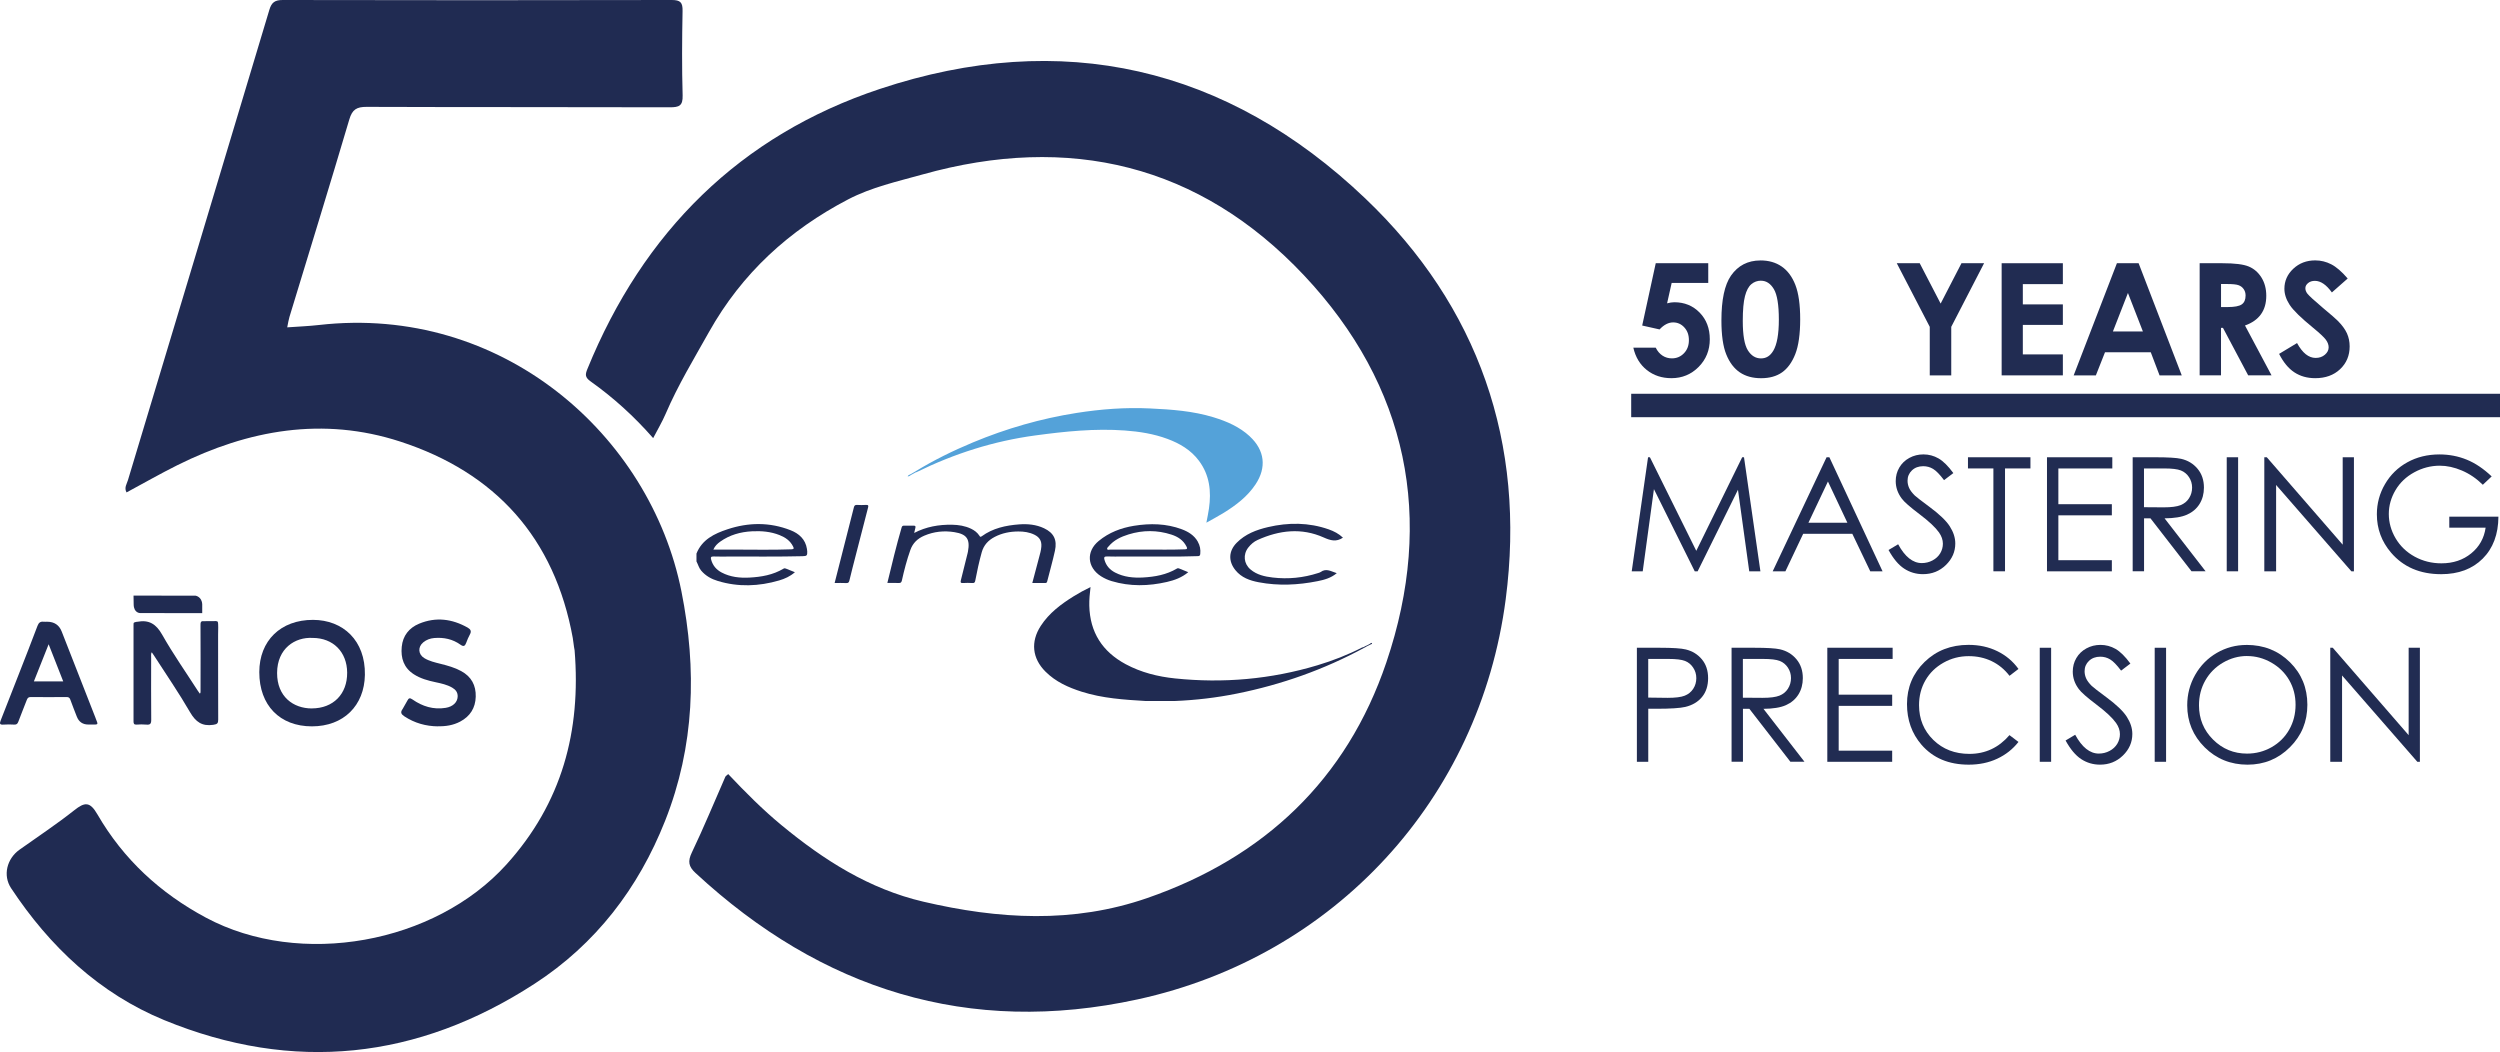 <svg xmlns="http://www.w3.org/2000/svg" id="Layer_2" data-name="Layer 2" viewBox="0 0 711.84 299.56"><defs><style>      .cls-1 {        fill: #212c52;      }      .cls-2 {        fill: #202b52;      }      .cls-3 {        fill: #54a2d9;      }    </style></defs><g id="Capa_1" data-name="Capa 1"><g><g><g><path class="cls-2" d="m163.11,181.76c-5.17-28.57-22-47.2-49.19-56.04-21.9-7.12-43.16-3.37-63.47,6.76-4.87,2.43-9.6,5.14-14.42,7.73-.74-1.35.08-2.41.4-3.49C49.86,92.09,63.31,47.47,76.69,2.82,77.33.67,78.26,0,80.53,0c36.91.08,73.82.08,110.73,0,2.5,0,3.14.71,3.09,3.14-.15,8.01-.21,16.02.02,24.02.09,3-1.02,3.39-3.64,3.39-28.78-.09-57.56-.01-86.34-.12-2.84-.01-4.09.74-4.93,3.58-5.56,18.78-11.34,37.49-17.04,56.22-.26.85-.38,1.73-.64,2.98,3.22-.23,6.13-.34,9.01-.67,52.08-5.94,94.35,31.25,103.24,75.86,4.42,22.17,3.77,44.05-4.65,65.31-7.62,19.25-19.79,35.11-37.14,46.38-33.26,21.61-68.73,25.47-105.49,10.37-18.41-7.57-32.6-20.93-43.59-37.56-2.41-3.64-1.21-8.39,2.39-10.96,5.21-3.71,10.56-7.24,15.57-11.21,3.04-2.41,4.49-2.53,6.64,1.19,7.39,12.75,17.83,22.38,30.86,29.36,26.87,14.39,65.21,7.42,85.59-15.14,15.82-17.51,21.26-37.98,19.4-60.96-.29-1.49-.29-2.18-.51-3.42Z"></path><path class="cls-2" d="m207.36,220.42c4.82,5.1,9.76,10.08,15.18,14.55,12.02,9.92,24.92,18.16,40.37,21.77,21.36,5,42.64,6.29,63.77-1.04,33.29-11.54,56.77-33.74,68.06-67.08,13.88-40.97,6.14-78.8-23.46-110.24-29.73-31.58-66.86-40.41-108.62-28.7-7.15,2-14.51,3.62-21.16,7.09-16.8,8.76-30.24,21.03-39.61,37.73-4.3,7.67-8.86,15.18-12.34,23.29-.99,2.31-2.29,4.49-3.57,6.96-5.46-6.24-11.34-11.55-17.81-16.15-1.66-1.18-1.54-2-.92-3.53,15.9-39.02,43.48-66.52,83.29-79.75,51.77-17.21,98.81-6.37,138.19,31.17,32.25,30.74,45.8,69.68,40,114.13-7.43,56.92-48.72,101.72-104.81,113.94-48.11,10.48-89.99-2.73-125.9-36.01-1.96-1.81-2.24-3.29-1.03-5.81,3.39-7.09,6.38-14.37,9.54-21.56.1-.22.37-.36.82-.77Z"></path></g><path class="cls-2" d="m43.24,185.75c-.31.15-.2,1.16-.2,1.64,0,5.86-.04,11.72.02,17.58.01,1.15-.34,1.46-1.42,1.35-.91-.09-1.84-.06-2.76,0-.68.04-.86-.24-.86-.87.01-9.17.02-18.33,0-27.5,0-.73,0-.71.95-.91.04,0,.08,0,.13,0,3.31-.62,5.34.62,7.06,3.65,3.12,5.52,6.78,10.73,10.21,16.07.15.24.33.47.5.71.3-.05.23-.62.23-.91.01-6.11.03-12.22-.01-18.33,0-.93-.02-1.46.94-1.35.04,0,.75-.03,1.39-.03.41,0,1.02.02,1.41,0s1.03-.05,1.17.21c.22.43.1,2.52.1,3.68.02,8.04-.01,16.07.03,24.11,0,1.09-.23,1.36-1.4,1.53-3.21.47-5-.82-6.61-3.58-3.15-5.45-6.74-10.66-10.15-15.96-.2-.31-.42-.62-.72-1.07Z"></path><path class="cls-2" d="m124.73,206.82c-3.47-.03-6.67-.93-9.59-2.85-.88-.58-1.23-1.13-.49-2.11.51-.97.94-1.58,1.36-2.4.37-.73.71-.8,1.43-.3,2.84,1.98,5.97,2.96,9.46,2.39,2.05-.33,3.31-1.56,3.41-3.12.08-1.26-.56-2.06-1.56-2.64-1.47-.85-3.1-1.19-4.73-1.54-2.17-.46-4.3-1.04-6.19-2.26-2.86-1.85-3.75-4.59-3.44-7.82.31-3.17,2.09-5.39,4.95-6.58,4.77-1.98,9.4-1.39,13.85,1.13.82.47,1.11,1.02.61,1.93-.42.77-.76,1.58-1.06,2.4-.34.91-.73,1.16-1.62.52-2.23-1.6-4.77-2.13-7.49-1.9-1.16.1-2.21.49-3.1,1.22-1.61,1.32-1.48,3.44.3,4.51,1.41.85,3.01,1.21,4.59,1.61,2.03.51,4.04,1.06,5.89,2.07,2.91,1.58,4.24,4.05,4.15,7.3-.09,3.21-1.6,5.58-4.42,7.08-1.96,1.04-4.1,1.39-6.31,1.33Z"></path><path class="cls-2" d="m89.14,176.5c-9.21-.02-15.31,5.92-15.31,14.89,0,9.43,5.83,15.43,14.98,15.43,9.01,0,14.94-5.89,15.09-14.66.17-9.78-6.22-15.64-14.77-15.66Zm-.34,25.22c-5.3,0-9.92-3.37-9.9-10.1.02-7.01,5.14-10.27,10.11-9.98,5.84,0,9.79,3.98,9.84,9.87.05,6.12-3.97,10.19-10.05,10.2Z"></path><path class="cls-2" d="m27.25,204.54c-3.22-8.24-6.45-16.48-9.68-24.72q-1.09-2.78-4.13-2.79c-.33,0-.67.03-1,0-.92-.11-1.41.24-1.76,1.16-1.73,4.61-3.54,9.19-5.33,13.78-1.71,4.39-3.42,8.79-5.16,13.17-.37.93-.24,1.27.83,1.18,1-.08,2.01-.05,3.01,0,.64.03.95-.18,1.18-.81.76-2.08,1.63-4.12,2.41-6.19.22-.58.47-.86,1.15-.85,3.39.04,6.78.03,10.17,0,.59,0,.89.18,1.09.76.57,1.61,1.22,3.2,1.83,4.79q.88,2.28,3.3,2.28c.29,0,.59,0,.88,0,2.05,0,1.95.15,1.2-1.76Zm-17.6-10.53c1.39-3.49,2.74-6.91,4.2-10.57,1.42,3.61,2.75,7.01,4.15,10.57h-8.34Z"></path><g><path class="cls-1" d="m471.44,74.95h14.96v5.62h-10.42l-1.3,5.8c.36-.1.72-.18,1.06-.23s.68-.08,1-.08c2.89,0,5.3.99,7.22,2.96s2.88,4.5,2.88,7.59-1.06,5.73-3.18,7.87c-2.12,2.13-4.7,3.2-7.74,3.2-2.72,0-5.06-.77-7.01-2.32-1.95-1.55-3.23-3.67-3.84-6.36h6.38c.49,1,1.14,1.75,1.94,2.27s1.69.77,2.66.77c1.35,0,2.49-.48,3.43-1.45.94-.97,1.41-2.21,1.41-3.73s-.44-2.69-1.31-3.64-1.94-1.42-3.18-1.42c-.67,0-1.32.17-1.96.5s-1.28.83-1.9,1.5l-4.95-1.11,3.86-17.74Z"></path><path class="cls-1" d="m501.27,74.15c2.33,0,4.34.57,6.02,1.72s2.99,2.89,3.91,5.24c.92,2.35,1.38,5.63,1.38,9.82s-.47,7.54-1.4,9.9c-.93,2.36-2.19,4.09-3.77,5.2-1.58,1.11-3.57,1.66-5.97,1.66s-4.42-.56-6.06-1.67c-1.64-1.11-2.92-2.81-3.84-5.08-.93-2.27-1.39-5.51-1.39-9.7,0-5.86.9-10.11,2.71-12.74,2.01-2.89,4.81-4.34,8.4-4.34Zm.14,5.77c-1.03,0-1.94.33-2.73.99-.79.66-1.4,1.79-1.82,3.4-.42,1.61-.63,3.96-.63,7.06,0,4.04.48,6.83,1.44,8.37.96,1.54,2.21,2.31,3.74,2.31s2.64-.73,3.51-2.19c1.05-1.77,1.58-4.72,1.58-8.86s-.47-7.09-1.42-8.68-2.17-2.39-3.67-2.39Z"></path><path class="cls-1" d="m540.08,74.95h6.53l5.96,11.49,5.93-11.49h6.44l-9.35,18.11v13.83h-6.12v-13.83l-9.39-18.11Z"></path><path class="cls-1" d="m569.94,74.95h17.43v5.95h-11.4v5.77h11.4v5.84h-11.4v8.4h11.4v5.97h-17.43v-31.93Z"></path><path class="cls-1" d="m602.78,74.95h6.16l12.28,31.93h-6.32l-2.5-6.58h-13.03l-2.6,6.58h-6.32l12.31-31.93Zm3.12,8.47l-4.28,10.96h8.54l-4.26-10.96Z"></path><path class="cls-1" d="m626.34,74.95h6.44c3.53,0,6.04.31,7.53.94,1.5.63,2.7,1.68,3.61,3.14.91,1.46,1.37,3.19,1.37,5.19,0,2.1-.5,3.85-1.51,5.26s-2.52,2.48-4.55,3.2l7.56,14.2h-6.65l-7.18-13.52h-.56v13.52h-6.08v-31.93Zm6.08,12.48h1.9c1.93,0,3.26-.25,3.99-.76s1.09-1.35,1.09-2.53c0-.7-.18-1.3-.54-1.82-.36-.52-.84-.89-1.45-1.11-.61-.23-1.72-.34-3.33-.34h-1.67v6.56Z"></path><path class="cls-1" d="m668.47,79.3l-4.5,3.97c-1.58-2.2-3.19-3.3-4.83-3.3-.8,0-1.45.21-1.96.64-.51.43-.76.91-.76,1.44s.18,1.04.54,1.52c.49.64,1.98,2,4.46,4.1,2.32,1.94,3.73,3.16,4.22,3.67,1.23,1.24,2.11,2.44,2.62,3.57.51,1.14.77,2.38.77,3.72,0,2.62-.91,4.78-2.72,6.49-1.81,1.71-4.17,2.56-7.09,2.56-2.27,0-4.26-.56-5.94-1.67-1.69-1.11-3.13-2.87-4.34-5.25l5.11-3.08c1.54,2.82,3.3,4.23,5.3,4.23,1.04,0,1.92-.3,2.63-.91.71-.61,1.07-1.31,1.07-2.11,0-.72-.27-1.45-.8-2.17-.54-.72-1.72-1.83-3.54-3.32-3.48-2.84-5.73-5.03-6.74-6.57-1.01-1.54-1.52-3.08-1.52-4.61,0-2.21.84-4.11,2.53-5.7,1.69-1.58,3.77-2.38,6.25-2.38,1.59,0,3.11.37,4.55,1.11s3,2.08,4.68,4.04Z"></path></g><g><path class="cls-1" d="m464.61,162.67l4.65-32.47h.53l13.2,26.64,13.07-26.64h.52l4.67,32.47h-3.18l-3.21-23.22-11.48,23.22h-.83l-11.62-23.4-3.19,23.4h-3.13Z"></path><path class="cls-1" d="m520.89,130.2l15.14,32.47h-3.5l-5.11-10.68h-13.99l-5.06,10.68h-3.62l15.34-32.47h.79Zm-.41,6.9l-5.56,11.75h11.1l-5.54-11.75Z"></path><path class="cls-1" d="m537.71,156.62l2.76-1.65c1.94,3.57,4.19,5.36,6.73,5.36,1.09,0,2.11-.25,3.07-.76.96-.51,1.68-1.19,2.19-2.04.5-.85.75-1.76.75-2.72,0-1.09-.37-2.16-1.1-3.2-1.02-1.44-2.87-3.18-5.56-5.21-2.71-2.05-4.39-3.52-5.05-4.44-1.15-1.53-1.72-3.19-1.72-4.97,0-1.41.34-2.7,1.02-3.86s1.63-2.08,2.86-2.75c1.23-.67,2.56-1,4.01-1,1.53,0,2.96.38,4.29,1.14,1.33.76,2.74,2.15,4.23,4.18l-2.65,2.01c-1.22-1.62-2.26-2.69-3.12-3.2-.86-.52-1.8-.77-2.81-.77-1.31,0-2.38.4-3.21,1.19-.83.79-1.25,1.77-1.25,2.94,0,.71.15,1.39.44,2.05.29.66.83,1.38,1.61,2.16.43.41,1.83,1.49,4.19,3.24,2.81,2.08,4.74,3.92,5.78,5.54,1.04,1.62,1.57,3.24,1.57,4.88,0,2.35-.89,4.4-2.68,6.14-1.79,1.74-3.96,2.6-6.52,2.6-1.97,0-3.76-.53-5.36-1.58-1.6-1.05-3.08-2.81-4.44-5.29Z"></path><path class="cls-1" d="m560.35,133.38v-3.18h17.79v3.18h-7.24v29.29h-3.31v-29.29h-7.24Z"></path><path class="cls-1" d="m582.84,130.2h18.61v3.18h-15.36v10.18h15.23v3.18h-15.23v12.76h15.23v3.18h-18.47v-32.47Z"></path><path class="cls-1" d="m607.23,130.2h6.47c3.61,0,6.05.15,7.33.44,1.93.44,3.49,1.39,4.7,2.84,1.21,1.45,1.81,3.24,1.81,5.36,0,1.77-.42,3.32-1.25,4.66-.83,1.34-2.02,2.35-3.56,3.04-1.54.69-3.68,1.03-6.4,1.05l11.68,15.07h-4.01l-11.68-15.07h-1.83v15.07h-3.24v-32.47Zm3.24,3.18v11.04l5.59.04c2.17,0,3.77-.21,4.81-.62s1.85-1.07,2.43-1.98c.58-.9.87-1.92.87-3.03s-.3-2.08-.88-2.97c-.59-.89-1.36-1.53-2.32-1.91-.96-.38-2.55-.57-4.78-.57h-5.73Z"></path><path class="cls-1" d="m634.03,130.2h3.24v32.47h-3.24v-32.47Z"></path><path class="cls-1" d="m644.73,162.67v-32.47h.71l21.61,24.89v-24.89h3.2v32.47h-.73l-21.43-24.58v24.58h-3.35Z"></path><path class="cls-1" d="m709.47,135.65l-2.52,2.38c-1.81-1.78-3.79-3.13-5.95-4.05-2.16-.92-4.26-1.38-6.3-1.38-2.55,0-4.97.63-7.27,1.88-2.3,1.25-4.09,2.95-5.35,5.09-1.26,2.14-1.9,4.4-1.9,6.79s.65,4.76,1.96,6.96c1.31,2.2,3.12,3.93,5.43,5.19,2.31,1.26,4.84,1.89,7.59,1.89,3.34,0,6.17-.94,8.48-2.83,2.31-1.88,3.68-4.33,4.11-7.33h-10.35v-3.13h13.99c-.03,5.02-1.52,9-4.47,11.95-2.95,2.95-6.9,4.43-11.84,4.43-6,0-10.76-2.04-14.26-6.13-2.69-3.15-4.04-6.79-4.04-10.93,0-3.08.77-5.94,2.32-8.59,1.54-2.65,3.66-4.72,6.36-6.21,2.69-1.49,5.74-2.24,9.14-2.24,2.75,0,5.34.5,7.77,1.49,2.43.99,4.8,2.59,7.11,4.78Z"></path><path class="cls-1" d="m466.07,184.44h6.47c3.71,0,6.21.16,7.5.49,1.85.46,3.37,1.39,4.55,2.81,1.18,1.42,1.77,3.2,1.77,5.35s-.57,3.95-1.72,5.35c-1.15,1.41-2.73,2.35-4.75,2.84-1.47.35-4.22.53-8.25.53h-2.32v15.1h-3.24v-32.47Zm3.24,3.18v11.01l5.5.07c2.22,0,3.85-.2,4.88-.61,1.03-.4,1.84-1.06,2.43-1.96.59-.9.88-1.91.88-3.03s-.29-2.08-.88-2.98c-.59-.9-1.36-1.55-2.33-1.93-.96-.38-2.54-.57-4.73-.57h-5.74Z"></path><path class="cls-1" d="m493.02,184.44h6.47c3.61,0,6.05.15,7.33.44,1.93.44,3.49,1.39,4.7,2.84,1.21,1.45,1.81,3.24,1.81,5.36,0,1.77-.42,3.32-1.25,4.66s-2.02,2.35-3.56,3.04c-1.54.69-3.68,1.03-6.4,1.05l11.68,15.07h-4.01l-11.68-15.07h-1.83v15.07h-3.24v-32.47Zm3.24,3.18v11.04l5.59.04c2.17,0,3.77-.21,4.81-.62,1.04-.41,1.85-1.07,2.43-1.98.58-.9.87-1.92.87-3.03s-.3-2.08-.88-2.97c-.59-.89-1.36-1.53-2.32-1.91-.96-.38-2.55-.57-4.78-.57h-5.73Z"></path><path class="cls-1" d="m520.29,184.44h18.61v3.18h-15.36v10.18h15.23v3.18h-15.23v12.76h15.23v3.18h-18.47v-32.47Z"></path><path class="cls-1" d="m574.74,190.47l-2.56,1.96c-1.41-1.84-3.11-3.23-5.09-4.18-1.98-.95-4.15-1.42-6.52-1.42-2.59,0-4.99.62-7.2,1.87s-3.92,2.91-5.13,5.01c-1.21,2.1-1.82,4.45-1.82,7.07,0,3.96,1.36,7.26,4.07,9.91,2.72,2.65,6.14,3.97,10.27,3.97,4.55,0,8.35-1.78,11.41-5.34l2.56,1.94c-1.62,2.06-3.64,3.65-6.06,4.78-2.42,1.13-5.12,1.69-8.11,1.69-5.68,0-10.16-1.89-13.44-5.67-2.75-3.19-4.13-7.05-4.13-11.57,0-4.75,1.67-8.75,5-12,3.33-3.24,7.51-4.87,12.52-4.87,3.03,0,5.77.6,8.21,1.8,2.44,1.2,4.44,2.88,6,5.04Z"></path><path class="cls-1" d="m580.79,184.44h3.24v32.47h-3.24v-32.47Z"></path><path class="cls-1" d="m588.12,210.86l2.76-1.65c1.94,3.57,4.19,5.36,6.73,5.36,1.09,0,2.11-.25,3.07-.76.96-.51,1.68-1.19,2.19-2.04.5-.85.75-1.76.75-2.72,0-1.09-.37-2.16-1.1-3.2-1.02-1.44-2.87-3.18-5.56-5.21-2.71-2.05-4.39-3.52-5.05-4.44-1.15-1.53-1.72-3.19-1.72-4.97,0-1.41.34-2.7,1.02-3.86s1.63-2.08,2.86-2.75c1.23-.67,2.56-1,4.01-1,1.53,0,2.96.38,4.29,1.14,1.33.76,2.74,2.15,4.23,4.18l-2.65,2.01c-1.22-1.62-2.26-2.69-3.12-3.2-.86-.52-1.8-.77-2.81-.77-1.31,0-2.38.4-3.21,1.19-.83.79-1.25,1.77-1.25,2.94,0,.71.15,1.39.44,2.05s.83,1.38,1.61,2.16c.43.41,1.83,1.49,4.19,3.24,2.81,2.08,4.74,3.92,5.78,5.54,1.04,1.62,1.57,3.24,1.57,4.88,0,2.35-.89,4.4-2.68,6.14-1.79,1.74-3.96,2.6-6.52,2.6-1.97,0-3.76-.53-5.36-1.58-1.6-1.05-3.08-2.81-4.44-5.29Z"></path><path class="cls-1" d="m613.52,184.44h3.24v32.47h-3.24v-32.47Z"></path><path class="cls-1" d="m639.67,183.63c4.92,0,9.03,1.64,12.35,4.92,3.31,3.28,4.97,7.32,4.97,12.12s-1.65,8.78-4.96,12.09c-3.31,3.31-7.34,4.97-12.09,4.97s-8.88-1.65-12.19-4.94c-3.31-3.3-4.97-7.28-4.97-11.96,0-3.12.75-6.01,2.26-8.67,1.51-2.66,3.57-4.75,6.17-6.26,2.61-1.51,5.43-2.26,8.46-2.26Zm.14,3.16c-2.4,0-4.68.63-6.83,1.88-2.15,1.25-3.83,2.94-5.04,5.06-1.21,2.12-1.81,4.48-1.81,7.09,0,3.86,1.34,7.12,4.01,9.77,2.68,2.66,5.9,3.99,9.67,3.99,2.52,0,4.85-.61,7-1.83,2.14-1.22,3.82-2.89,5.02-5.01,1.2-2.12,1.8-4.48,1.8-7.07s-.6-4.91-1.8-6.99c-1.2-2.08-2.89-3.75-5.07-5-2.18-1.25-4.49-1.88-6.94-1.88Z"></path><path class="cls-1" d="m663.51,216.91v-32.47h.71l21.61,24.89v-24.89h3.2v32.47h-.73l-21.43-24.58v24.58h-3.35Z"></path></g><rect class="cls-1" x="464.46" y="112.12" width="247.38" height="6.67"></rect><path class="cls-2" d="m57.58,174.59l-17.69-.03s-1.8.03-1.83-2.47l-.04-2.5,17.65.02s1.82.26,1.91,2.48v2.5Z"></path></g><g><path class="cls-2" d="m252.66,166c1.29-5.34,2.55-10.61,4.07-15.82.13-.44.35-.51.74-.51.87.01,1.74.03,2.61,0,.6-.03.69.21.54.72-.12.41-.2.84-.32,1.36,3.44-1.79,7.03-2.4,10.77-2.34,1.88.03,3.71.32,5.43,1.14.94.45,1.75,1.06,2.34,1.94.16.24.24.54.68.22,3.17-2.32,6.85-3.11,10.67-3.4,2.45-.18,4.85.05,7.1,1.11,2.76,1.31,3.77,3.29,3.09,6.41-.64,2.93-1.48,5.83-2.21,8.74-.1.4-.33.45-.68.44-1.15-.01-2.3,0-3.56,0,.65-2.47,1.28-4.88,1.93-7.28.28-1.02.57-2.03.65-3.09.12-1.6-.49-2.65-1.95-3.38-1.45-.72-3.04-.94-4.62-.93-2.35.01-4.63.45-6.74,1.56-1.82.96-3.09,2.32-3.66,4.35-.74,2.66-1.33,5.36-1.84,8.06-.1.53-.25.74-.81.71-.9-.05-1.81-.07-2.7,0-.75.06-.71-.29-.59-.81.64-2.55,1.28-5.11,1.91-7.67.04-.15.08-.3.1-.45.66-3.56-.3-4.99-3.87-5.56-2.94-.47-5.82-.17-8.58,1.01-1.89.81-3.25,2.1-3.95,4.08-1.01,2.84-1.76,5.75-2.41,8.68-.14.6-.37.73-.92.71-1.05-.04-2.11-.01-3.23-.01Z"></path><path class="cls-2" d="m382.37,153.1c-1.9,1.28-3.54.8-5.46-.06-6.33-2.83-12.66-2.08-18.83.71-1.05.47-1.93,1.24-2.65,2.16-1.55,1.98-1.29,4.62.64,6.24,1.81,1.53,4.04,2.02,6.3,2.29,4.41.52,8.74.09,12.97-1.28.24-.08.49-.14.69-.28,1.61-1.19,3.02-.15,4.6.32-1.66,1.39-3.55,1.9-5.47,2.28-5.56,1.11-11.16,1.38-16.76.31-2.53-.48-4.92-1.32-6.63-3.44-2.06-2.55-1.95-5.45.35-7.79,2.47-2.51,5.62-3.7,8.95-4.48,5.8-1.35,11.58-1.34,17.26.65,1.49.52,2.89,1.25,4.04,2.35Z"></path><path class="cls-2" d="m237.65,166c1.86-7.28,3.68-14.43,5.49-21.57.13-.52.37-.69.9-.66.84.05,1.68.05,2.52,0,.67-.04.77.17.6.79-1.2,4.59-2.37,9.18-3.55,13.77-.59,2.31-1.2,4.62-1.75,6.94-.13.55-.31.78-.91.75-1.05-.05-2.11-.02-3.3-.02Z"></path><path class="cls-3" d="m355.88,124.26c-2.95-2.73-6.53-4.27-10.3-5.43-5.91-1.82-12.02-2.24-18.13-2.53-7.01-.34-13.98.19-20.91,1.28-10.17,1.6-20,4.43-29.5,8.39-5.71,2.38-11.26,5.1-16.54,8.35-.43.25-.87.5-1.3.75-.29.12-.6.2-.76.59.42-.02.69-.19.94-.41h0c.44-.24.89-.49,1.33-.73h0c.09-.03.18-.04.27-.08,10.73-5.28,21.98-8.86,33.85-10.46,8.45-1.14,16.92-2.02,25.46-1.4,4.13.3,8.21.94,12.12,2.39,3.53,1.31,6.69,3.16,8.98,6.24,3.04,4.07,3.54,8.7,2.85,13.56-.18,1.29-.46,2.56-.74,4.06,1.79-1.01,3.41-1.86,4.96-2.82,3.48-2.16,6.72-4.61,9.03-8.08,3.21-4.82,2.62-9.73-1.62-13.66Z"></path><path class="cls-2" d="m390.63,183.14c-.14-.21-.4.01-.56.18l-.72.39c-.18.08-.37.16-.55.24-.19.11-.39.21-.58.32-.12.03-.25.03-.35.08-4.09,2.1-8.37,3.76-12.76,5.08-13.26,3.98-26.8,5.17-40.55,3.74-4.9-.51-9.66-1.7-14.05-4.06-6.63-3.57-10.17-9.07-10.35-16.65-.04-1.75.14-3.48.35-5.3-1.7.82-3.25,1.66-4.75,2.59-3.64,2.26-7.04,4.8-9.42,8.46-2.93,4.52-2.45,9.24,1.35,13.03,2.89,2.89,6.5,4.5,10.32,5.72,5.92,1.88,12.06,2.27,18.21,2.64.5,0,.99,0,1.49,0,1.75,0,3.5,0,5.25,0,.5,0,.99,0,1.49,0,6-.24,11.94-.94,17.82-2.13,12.68-2.56,24.76-6.83,36.14-13.01.13-.07.39-.17.61-.34.17-.09.34-.17.51-.26.24-.12.49-.24.73-.36.16-.1.53-.12.38-.35Z"></path><path class="cls-2" d="m229.83,156.86c0-.19-.03-.37-.06-.55-.43-2.76-2.26-4.39-4.68-5.34-5.93-2.33-11.98-2.25-17.96-.26-3.72,1.23-7.22,2.91-8.82,6.91v2.24c.46.86.68,1.84,1.34,2.61,1.27,1.5,2.92,2.41,4.76,2.96,5.82,1.76,11.65,1.54,17.45-.16,1.61-.47,3.13-1.16,4.48-2.34-.91-.37-1.73-.69-2.56-1.03-.24-.1-.44-.13-.69.02-2.99,1.79-6.32,2.36-9.72,2.54-2.72.14-5.41-.14-7.88-1.44-1.5-.79-2.53-1.97-2.99-3.63-.17-.62-.15-.97.68-.94,1.49.06,2.98.02,4.47.02,6.94-.02,13.87.07,20.81-.1,1.31-.03,1.43-.15,1.39-1.5Zm-4.48-.45c-5.37.2-10.75.09-16.12.08-1.99,0-3.98,0-6.11,0,.45-1.05,1.16-1.69,1.93-2.25,2.71-1.93,5.79-2.79,9.07-2.96,2.68-.14,5.34.08,7.87,1.09,1.63.65,3.01,1.59,3.82,3.22.28.55.29.79-.47.82Z"></path><path class="cls-2" d="m341.05,154.21c-1.03-1.8-2.69-2.81-4.55-3.51-4.43-1.65-9-1.73-13.6-.99-3.7.6-7.14,1.91-10.06,4.32-3.62,2.98-3.31,7.5.64,10.04.95.6,1.96,1.07,3.04,1.39,5.23,1.57,10.49,1.45,15.76.24,2.16-.5,4.22-1.24,6.06-2.78-.92-.37-1.73-.7-2.53-1.03-.23-.1-.44-.16-.7,0-2.97,1.76-6.25,2.35-9.63,2.54-2.76.15-5.46-.11-7.97-1.41-1.5-.78-2.55-1.95-3.02-3.6-.19-.66-.11-1.02.74-.98,1.52.07,3.04.02,4.56.02,5.45,0,10.89,0,16.34,0,1.65,0,3.29-.1,4.94-.11.48,0,.64-.17.69-.63.14-1.25-.09-2.41-.71-3.49Zm-3.71,2.2c-3.61.14-7.22.08-10.82.08-3.48,0-6.97,0-10.45,0-.28,0-.69.2-.82-.16-.1-.3.23-.54.43-.78,1.5-1.78,3.51-2.72,5.68-3.39,4.07-1.25,8.14-1.25,12.19.06,1.82.59,3.37,1.58,4.27,3.37.27.53.32.8-.47.83Z"></path></g></g></g></svg>